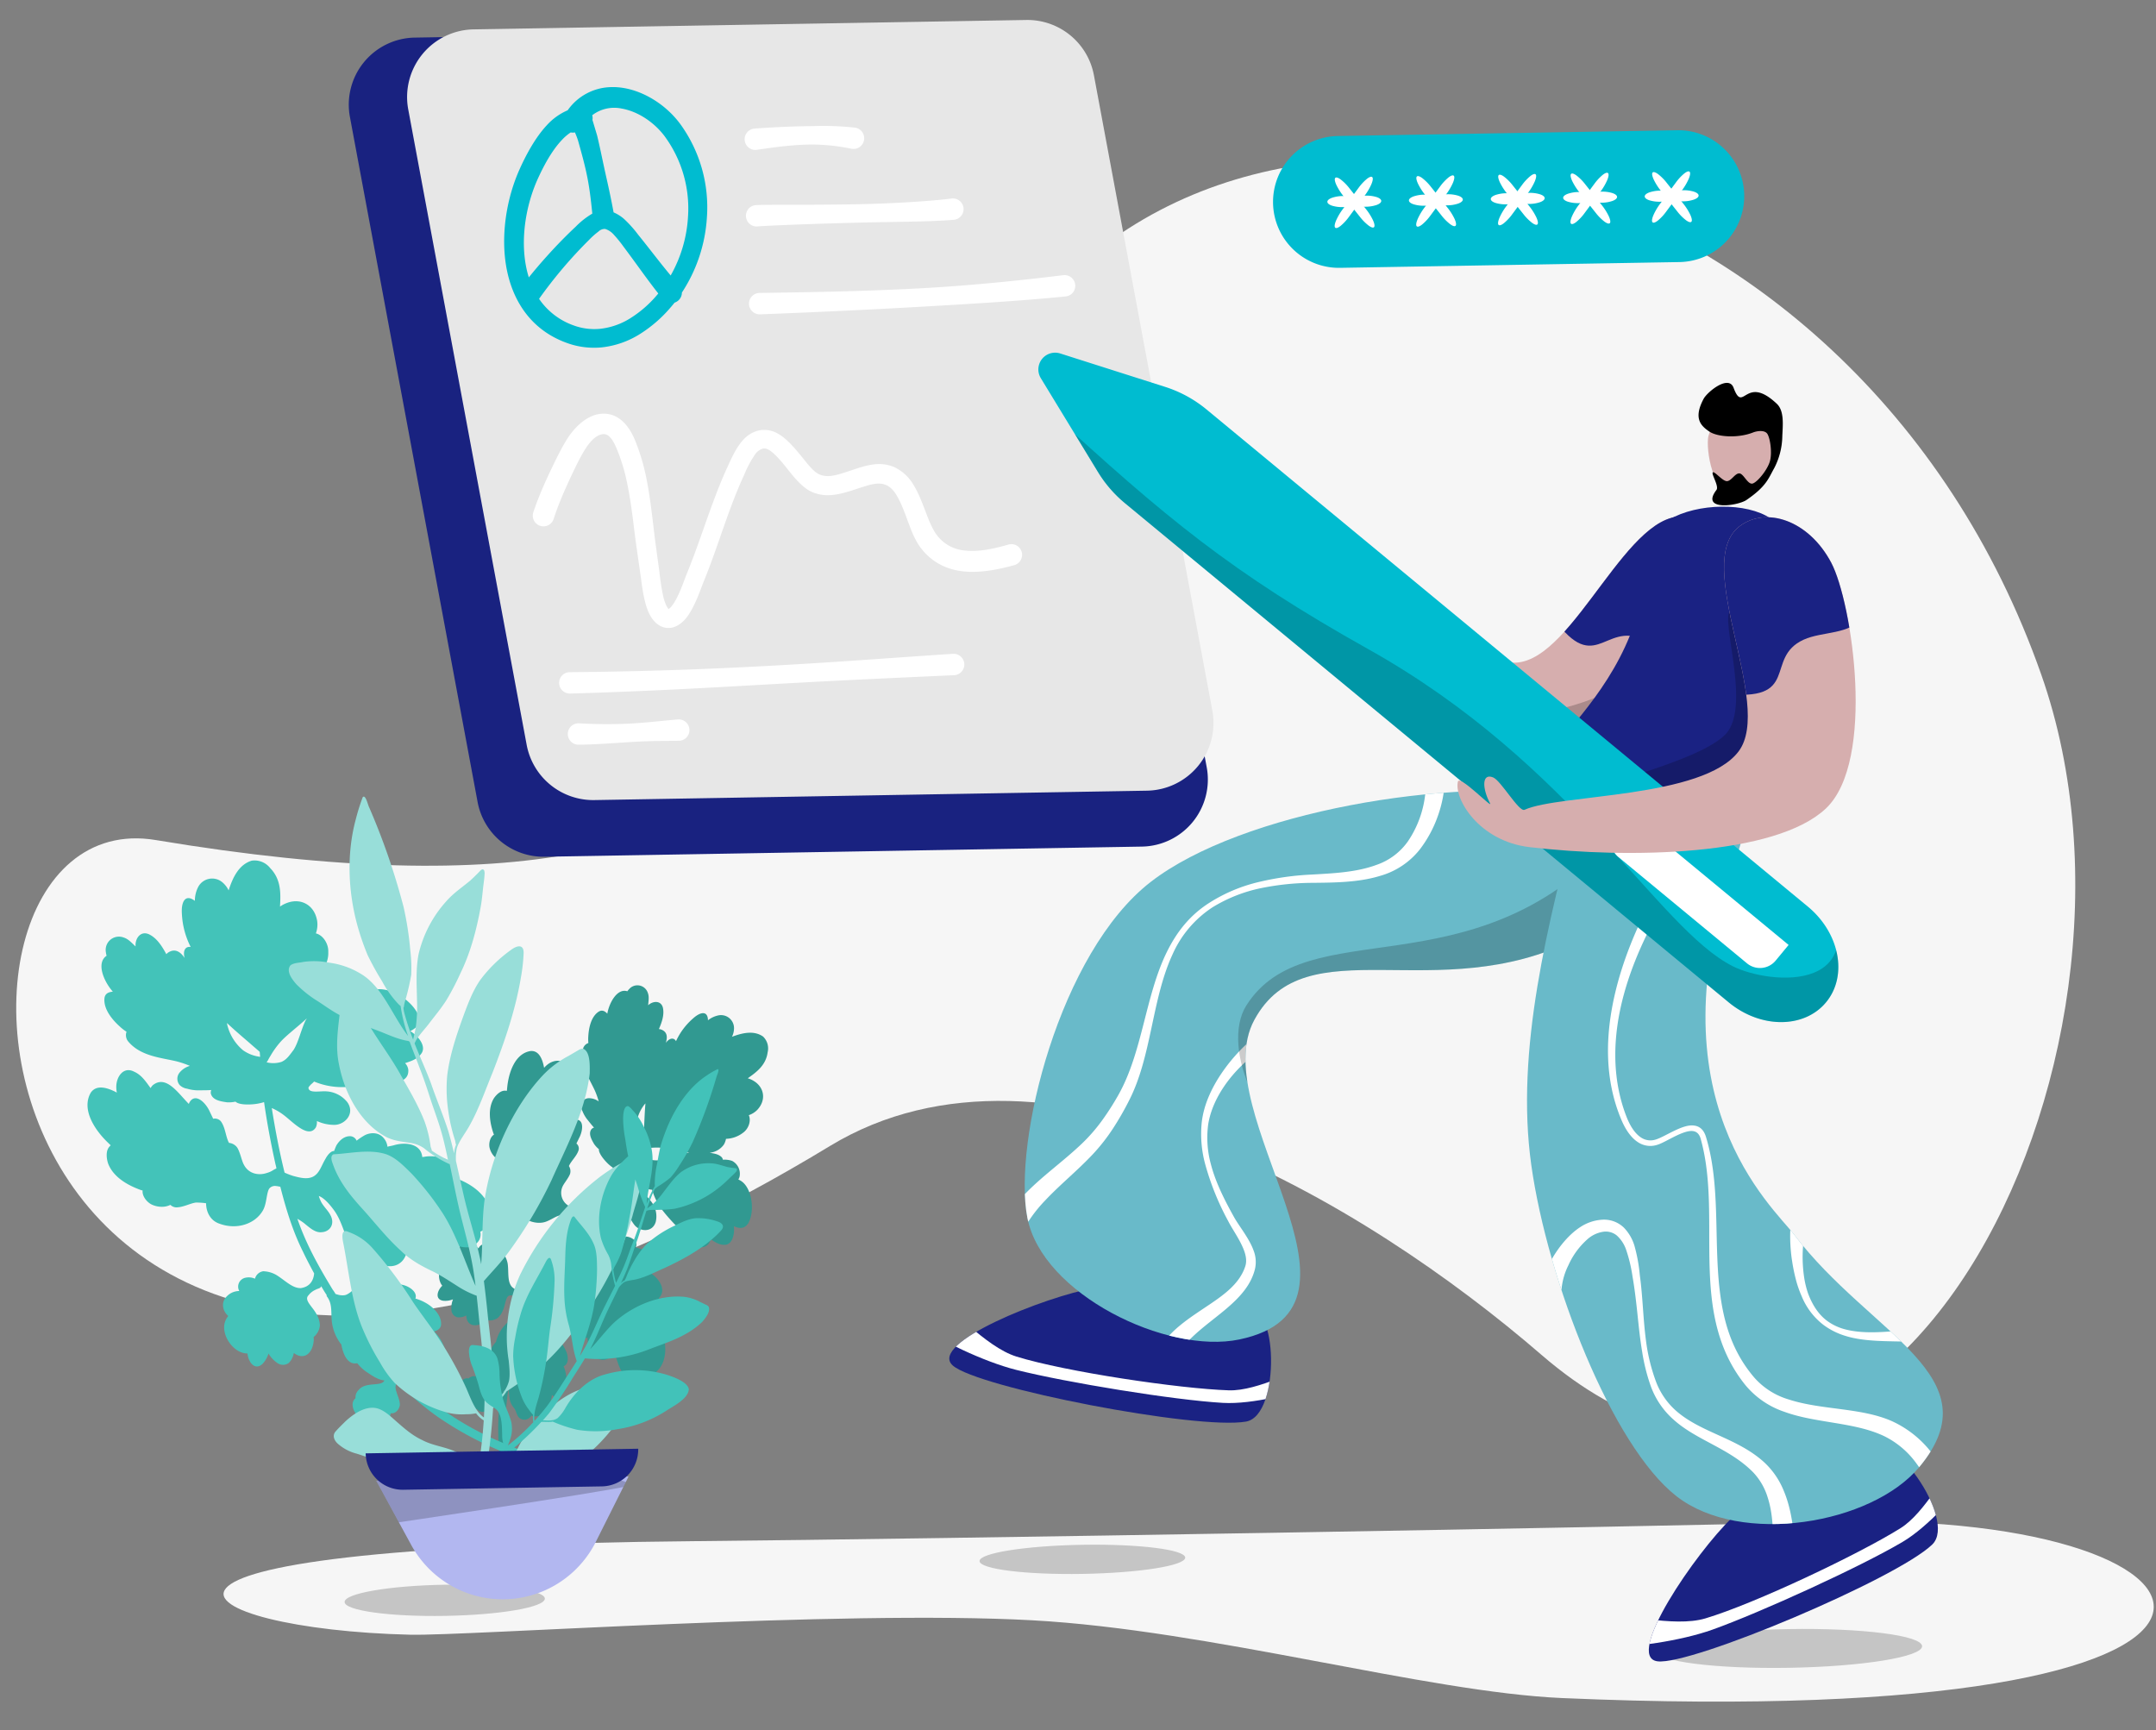 <svg class="svg" id="data-analysis-case-study" xmlns="http://www.w3.org/2000/svg" xmlns:xlink="http://www.w3.org/1999/xlink" width="833.503" height="668.881" viewBox="0 0 833.503 668.881">
  <rect x="0" y="0" width="833.503" height="668.881" fill="#808080" stroke="none"/>
  <defs>
    <clipPath id="clip-path">
      <path id="Path_3902" data-name="Path 3902" d="M436.672,1474.33h97.547s-6.708,12.83-13.087,25.033a40.268,40.268,0,0,1-71.368,0C443.38,1487.158,436.672,1474.33,436.672,1474.33Z" transform="translate(-436.672 -1474.33)" fill="none"/>
    </clipPath>
    <clipPath id="clip-path-2">
      <path id="Path_3922" data-name="Path 3922" d="M1529.371,1471.221c6.1-12.5,32.775,25.633,22.58,35.108-14.061,13.073-94.067,45.238-106.959,43.321s15.555-41.772,29.616-54.844S1512.342,1506.075,1529.371,1471.221Z" transform="translate(-1441.723 -1468.731)" fill="none"/>
    </clipPath>
    <clipPath id="clip-path-3">
      <path id="Path_3925" data-name="Path 3925" d="M1007.011,1342.052c12.03-6.978,12.947,39.543-.8,41.735-18.959,3.027-103.324-14.811-112.964-23.582s36.181-26.033,55.141-29.06S973.457,1361.518,1007.011,1342.052Z" transform="translate(-891.934 -1330.949)" fill="none"/>
    </clipPath>
    <clipPath id="clip-path-4">
      <path id="Path_3929" data-name="Path 3929" d="M1168.4,1000.97c-54,25.853-104.164-7.185-124.625,29.075-20.112,35.642,51.111,112.12-7.881,123.416-28.188,5.4-75.928-18.833-81.137-48.4s14.261-102.409,49.865-129.009S1121.3,937.369,1168.4,945.468C1217.663,953.935,1220.421,976.07,1168.4,1000.97Z" transform="translate(-953.926 -942.982)" fill="none"/>
    </clipPath>
    <clipPath id="clip-path-5">
      <path id="Path_3933" data-name="Path 3933" d="M1434.985,952.87c-35.066,92.24,12.115,134.759,20.133,145.706,28.733,39.214,76.619,55.913,46.736,90.564-18.743,21.732-69.46,29.441-93.98,9.681-24.656-19.868-48.43-84.173-53.958-128.883s8.031-93.322,20.783-139.377C1384.457,895.315,1455.477,898.967,1434.985,952.87Z" transform="translate(-1352.646 -907.571)" fill="none"/>
    </clipPath>
    <clipPath id="clip-path-6">
      <path id="Path_3937" data-name="Path 3937" d="M1305.737,722.68c-22.831-5.363-44.518,54.14-67.426,55.074s-59.779-38.778-70.021-49.477c-4.325-4.525-11.031-8.889-14.169-9.85-8.074-2.477-21.478-3.249-22.406,1.1-.614,2.881,13.311.716,12.56,5.013-1.907,10.916,3.622,13.7,14.1,14.383,10.867,23.076,57.88,75.556,84.389,78.9s68.022-42.923,74.648-58.854C1324.617,741.65,1318.108,725.582,1305.737,722.68Z" transform="translate(-1131.696 -716.415)" fill="none"/>
    </clipPath>
    <clipPath id="clip-path-7">
      <path id="Path_3940" data-name="Path 3940" d="M1445.862,835.583c3.36,19.262-73.763,30.547-87.515,12.268-21.415-28.453,41.662-43.415,45.263-109.93,1.287-23.763,66.065-21.867,50.261,5.085-8.876,15.142-17.662,37.289-8.009,92.577Z" transform="translate(-1353.922 -721.355)" fill="none"/>
    </clipPath>
    <clipPath id="clip-path-8">
      <path id="Path_3943" data-name="Path 3943" d="M1238.36,845.977c12.179,10.423,29.039,10.705,37.659.631l.005-.006c8.619-10.072,5.736-26.687-6.445-37.109L1040.471,613.433a47.956,47.956,0,0,0-15.858-9.006l-40.321-13.6a6.484,6.484,0,0,0-7.666,9.423c6.91,11.789,16.225,27.688,21.493,36.675a47.931,47.931,0,0,0,10.2,12.191Z" transform="translate(-975.736 -590.488)" fill="none"/>
    </clipPath>
    <clipPath id="clip-path-9">
      <path id="Path_3947" data-name="Path 3947" d="M1412.632,733.63c-18.9,13.883,12.275,69.01-1.887,87.039s-69.519,15.2-83.091,21.131c-2.154.94-8.9-11.44-11.925-12.723-4.42-1.883-4.3,4.2-1.386,9.95,1.33,2.628-11.54-11.291-12.25-8.569-1.7,6.525,7.662,23.151,27.217,25.8,38.459,5.2,95.045,5.033,114.8-12.961s11.517-79.6,3.7-94.987c-8.489-16.72-24.935-22.2-35.177-14.677Z" transform="translate(-1301.896 -730.32)" fill="none"/>
    </clipPath>
  </defs>
  <g id="data-analysis-case-study-2" data-name="data-analysis-case-study" transform="matrix(1, -0.017, 0.017, 1, -163.724, -312.263)">
    <path id="Path_3894" data-name="Path 3894" d="M937.17,1526.318c164.433-1.518,195.976,84.694-106.237,66.337-52.441-3.184-135.623-28.594-204.256-33.539-74.128-5.343-218.469,2.383-240.516,1.491-87.005-3.536-139.147-36.288,111.36-34.289C589.5,1527.05,854.6,1527.077,937.17,1526.318Z" transform="translate(-79.976 -611.17)" fill="#f6f6f6" fill-rule="evenodd"/>
    <ellipse id="Ellipse_3" data-name="Ellipse 3" cx="51.52" cy="7.483" rx="51.52" ry="7.483" transform="translate(787.379 956.314)" fill="rgba(0,0,0,0.2)"/>
    <ellipse id="Ellipse_4" data-name="Ellipse 4" cx="39.748" cy="5.624" rx="39.748" ry="5.624" transform="translate(526.701 919.099)" fill="rgba(0,0,0,0.2)"/>
    <path id="Path_3895" data-name="Path 3895" d="M942.881,645.3C993.389,797.344,872.9,1019.1,745.226,904.85c-66.833-59.8-187.746-135.54-273.685-85.359-340,198.545-363.132-142-258.476-122.705C496.314,749,476.53,616.577,543.989,514.612,633.955,378.631,874.278,438.769,942.881,645.3Z" transform="translate(0 -56.144)" fill="#f6f6f6" fill-rule="evenodd"/>
    <ellipse id="Ellipse_5" data-name="Ellipse 5" cx="38.705" cy="6.021" rx="38.705" ry="6.021" transform="translate(281.03 930.342)" fill="rgba(0,0,0,0.2)"/>
      <g id="background">
          <path id="Path_3896" data-name="Path 3896" d="M528.2,1307.019a46.205,46.205,0,0,1-3.9-5.29,58.194,58.194,0,0,1-7.968-19.365,96.99,96.99,0,0,1-1.85-41.562c.192,1.169.239,2.295.382,3.528a6.835,6.835,0,0,0,1.75,3.975c.635.943.825,2.349,1.6,3.455a3.061,3.061,0,0,0,4.939-.475,4.9,4.9,0,0,0,5.381-1.3,13.027,13.027,0,0,0,2.458-5.144c.1-.488.2-.973.248-1.4,1.025.781,2.295,1.239,3.47.16,2.156-1.78,2.556-5.273,2.123-8.022a14.53,14.53,0,0,0-.872-3.237l.1-.01c2.153-.828,1.722-4.291.846-5.981a16.8,16.8,0,0,0-2.532-4.129,1.85,1.85,0,0,0,.15-1.266,6.2,6.2,0,0,0-4.24-5.074c-2.344-.936-5.522-.771-7.083-2.031a5.236,5.236,0,0,1-1.363-2.232c-.1-.108-.1-.227-.146-.4a13.963,13.963,0,0,0,.542-1.546c3.248-8.323,6.494-15.693,11.107-22.616a17.488,17.488,0,0,1,.189,2.478c-.055,2.207-.354,4.736,1.108,6.246,1.706,2.017,4.687,1.873,6.016-1.067.786-1.632.84-3.6,1.724-5.243a9.981,9.981,0,0,1,.883-1.4c.534,1.668-.011,4.285-.553,6.188-1.382,5.147-5.351,8.609-6.929,13.9-.446,2.249.921,3.174,2.29,2.906a18.367,18.367,0,0,0-.306,5.149c.82,4.373,4.09,6.459,7.613,5.245a14.03,14.03,0,0,0,.722,4.384c1.068,2.978,3.9,5.171,6.738,4.031a7.065,7.065,0,0,0,2.744-2.319c1.6,3.575,2.079,9.115,6.184,9.623a3.725,3.725,0,0,0,3.67-1.289,10.1,10.1,0,0,0,2.246.83,5.955,5.955,0,0,0,4.258-1.709c4.263-3.852,3.938-10.658,2.337-15.542,0-.119-.049-.173-.049-.293.146-.075.293-.032.439-.107,5.287-2.594,1.638-9.517-1.192-11.948l-.342-.379c3.136-2.838.654-7.15-2.469-9.43-.586-.413-1.074-.955-1.66-1.367a4.988,4.988,0,0,0,1.474-2.658,4.851,4.851,0,0,0-2.773-5.233,19.272,19.272,0,0,0-3.125-1.09,2.312,2.312,0,0,0-.14-2.543,5.286,5.286,0,0,0-4.931-1.668c-.635.128-1.221.31-1.908.5-.586-.889-2.49-.861-3.518-.69-2.739.3-4.843,1.3-6.992.339-1.9-.925-2.779-2.971-3.7-5.192a22.124,22.124,0,0,1-.824-2.826c4.463-5.539,9.072-10.677,13.876-15.718a18.324,18.324,0,0,1,.525,5c-.058,3.516-1.151,10.3,3.1,9.9a4.069,4.069,0,0,0,1.811-.969,13.063,13.063,0,0,0,2.431,5.21c2,2.58,6.884,3.125,8.216-1.126a9.2,9.2,0,0,0-1.3-7.415c-1.12-1.723-3.8-3.872-2.676-5.126.2-.259.684-.193,1.516-.1a7.716,7.716,0,0,0,1.269.22,23.347,23.347,0,0,0,3.4,7.366c3.02,4.195,6.58,7.677,9.993,11.353,2,2.1,4.826,5.487,7.815,2.844a3.645,3.645,0,0,0,1.032-2.075c1.66,1.129,3.369,2.313,5.371,2.275,2.884.1,3.969-3.7,3.781-6.655a1.549,1.549,0,0,1,0-.476c1.9.925,3.955,1.3,5.576-1.078,2.8-5,1.5-13.845-2.647-16.43-.293-.207-.635-.348-.928-.554a3.1,3.1,0,0,0,.541-1.308,5.621,5.621,0,0,0-2.82-5.882,8.818,8.818,0,0,0-3.568-.507,1.874,1.874,0,0,0-.586-1.127c-1.269-1.172-2.929-1.349-4.492-1.656a7.7,7.7,0,0,0,5.532-3.037,6.864,6.864,0,0,0,.886-2.238,11.39,11.39,0,0,0,6.655-2.266c2.057-1.412,3.287-4.46,2.315-6.734a8.334,8.334,0,0,0,3.28-1.961c3.628-3.723,2.907-8.583-1-11.136a9.2,9.2,0,0,0-2.441-1.164c3.33-2.264,7.1-4.872,7.848-9.89a6.347,6.347,0,0,0-1.646-6.128c-3.467-2.539-7.965-1.578-12.026-.128a7.694,7.694,0,0,0,.839-3.125,5.038,5.038,0,0,0-5.707-5.273,9.638,9.638,0,0,0-4.258,1.828l-.049.065c.01-3.808-2.827-3.383-5.718-.869a25.919,25.919,0,0,0-6.768,8.7c-.828-1.517-2.392-1.229-3.717.283l-.244.324c.739-2.162.7-4.239-1.649-5.175a2.6,2.6,0,0,0-.928-.2c1.18-2.626,2.263-5.48,1.684-8.272-.678-2.783-3.613-2.7-5.473-1.194a.281.281,0,0,1-.2.141c.151-1.623.5-3.266-.037-4.7a4.227,4.227,0,0,0-7.183-1.663,5.879,5.879,0,0,0-.735.853c-3.857-1.308-7.051,4.213-7.893,8.527-.928-1.03-2-1.628-3.323-.83-2.889,1.8-3.926,6.016-4.18,9.553a14.255,14.255,0,0,0-.006,2.5,3.156,3.156,0,0,0-2.108,2.191c-1.482,6.229,2.511,11.983,4.407,16.478a30.2,30.2,0,0,1,1.31,3.964,6.505,6.505,0,0,0-3.857-1.308,3.083,3.083,0,0,0-2.989,2.524,4.331,4.331,0,0,0,.531,2.5,12.774,12.774,0,0,0,1.655,3.033c.879,1.1,1.705,2.255,2.681,3.339a2.2,2.2,0,0,0-.931.517c-1.52,1.771.038,4.339.865,5.855a10.171,10.171,0,0,0,1.806,2.006c-.2,1.925,2.92,5.276,3.846,6.069a14.5,14.5,0,0,0,1.562,1.259c-4.706,4.792-9.216,9.8-13.581,14.972a7.667,7.667,0,0,1-.833.982,8.235,8.235,0,0,0-1.269-.577,7.226,7.226,0,0,1-1.758-1,5.82,5.82,0,0,1-2.328-7.363c.59-1.373,2.306-3.164,3.044-4.969a3.669,3.669,0,0,0-.383-3.052c.935-2.064,3.188-3.855,3.878-6.19a2.487,2.487,0,0,0-.825-2.469c.342-.692.737-1.448,1.081-2.14,1.571-2.787,2.17-7.493-1.5-7.037-.2.021-.342.1-.537.118.648-4.77,3.06-11.4-2.216-12.729a3.86,3.86,0,0,0-1.172.008c.69-2.335,1.577-4.811,1-7.247-.625-3.918-4.733-3.593-7.182-1.782a8.287,8.287,0,0,0-1.47,1.349c-.578-3.507-1.889-6.756-5.067-6.591-5.966.764-8.722,7.962-9.374,14.4-.049.3-.049.541-.1.844a1.156,1.156,0,0,0-.488-.066c-1.709-.232-3.474,1.27-4.6,2.877-2.553,4.083-1.686,9.463-.376,13.545.049.173.146.282.2.455-1.469.872-2.11,3.143-1.822,4.9a7.561,7.561,0,0,0,1.459,3.174,6.006,6.006,0,0,0,2.1,1.737,2.817,2.817,0,0,0,.874,2.4c1.318,1.465,3.466,2.421,4.635,3.6a21.663,21.663,0,0,1,1.8,2.72c-2.155,1.66-3.629,4.438-2.561,7.416,1.7,5.468,6.675,8.975,11.614,8.382,2.445-.265,4.895-2.314,6.753-2.634a2.346,2.346,0,0,1,2.1,1.26c.293.444.439.845.635,1.181a102.953,102.953,0,0,0-12.073,18.319c-1.179,2.269-2.261,4.647-3.343,7.024-2.35,1.444-4.5,1.2-6.256-.513-1.755-2.071-1.11-5.531-1.444-8.768a8.838,8.838,0,0,0-1.6-4.052,3.19,3.19,0,0,0-3.469-.635,4.877,4.877,0,0,0-1.557-2.568,2.9,2.9,0,0,0-4.6.973,5.546,5.546,0,0,0-3.857-2.141c-2.444-.331-4.4,1.547-4.606,4.186a5.631,5.631,0,0,0-3.425.965c-3.183,2.188-4.762,7.832-2.424,11.029l.1.109c-2.009,1.823-3.044,5.207.181,5.81a7.9,7.9,0,0,0,3.863-.477,9.163,9.163,0,0,0-.694,4,3.084,3.084,0,0,0,2.241,2.97,6.089,6.089,0,0,0,2.885-.371,3.862,3.862,0,0,0,.586-.3c-.01,3.808,3.214,5.007,6.933,2.7a6.618,6.618,0,0,0,.931-.755,5.355,5.355,0,0,0,4.206-.693,7.623,7.623,0,0,0,2.11-2.905c1.229-2.571,1.091-6.067,3.29-5.769a5.753,5.753,0,0,1,2.832.765c.635.229,1.221,1,1.9.687-.394.994-.836,2.054-1.181,3.1a.74.74,0,0,0-.293.269c-.84,3.244-3.824,4.339-6.08,6.844a14.532,14.532,0,0,0-3.045,5.207,4.981,4.981,0,0,0-.244.919c-1.667,1.846-3.483,4.481-2.511,6.637a3.784,3.784,0,0,0,.83,1.041,13.532,13.532,0,0,0-.355,4.857c.093,2.013.38,4.123,1.257,5.337-2.2.654-3.9-4.695-7.517-4.661a3.114,3.114,0,0,0-2.593.816c-3.271-.9-5.783,5.5-3.2,8.972a4.122,4.122,0,0,0,2.2,1.25,2.62,2.62,0,0,0,.144,1.352c.928,1.269,2.539.915,3.862.237a2.809,2.809,0,0,0,3.86.713c1.176-.841,1.913-2.408,2.845-3.639a3.31,3.31,0,0,1,1.372-1.221l1.025-.29a99.054,99.054,0,0,0-.939,16.993,108.291,108.291,0,0,0,3.366,22,59.025,59.025,0,0,0,8.747,20.471c1.169,1.66,2.436,3.306,3.7,4.833a.9.9,0,0,0,1.074.36c1.858.158,1.862-.794.984-1.533Zm37.335-166.263a15.123,15.123,0,0,1,3-8.474,5.872,5.872,0,0,1,.785-.918c-.351,3.31-.506,6.6-.709,9.833-.1,1.318-.154,2.694-.255,4.014-.391.4-.833.744-1.176,1.078a.572.572,0,0,1-.2-.336A11.694,11.694,0,0,1,565.534,1140.756Zm4.516,11.945a8.6,8.6,0,0,1-2.438-2.592,9.684,9.684,0,0,1-.586-1.127c.147.044.391-.042.537,0,.83-.149,1.123-.181,2.005-.276a27.419,27.419,0,0,1,5.232-.149c2.737.18,6.938,1.392,11.141,2.128l-.879.095c-3.229.706-6.851,2.406-9.638,2.648-2.15,0-3.715.166-5.375-.726Z" transform="translate(-168.745 -385.71)" fill="#319991"/>
      </g>
    <path id="Path_3897" data-name="Path 3897" d="M403.793,1215.6a56.039,56.039,0,0,1-7.966-.271c-8.443-.727-15.957-3.064-24.422-6.99a117.654,117.654,0,0,1-40.939-29.514c1.257.7,2.363,1.5,3.645,2.291,1.67,1.252,3.372,1.242,5.1,1.326,1.373.107,2.857.983,4.5,1.074,2.5-.061,4.021-2.486,3.265-5.056a5.952,5.952,0,0,0,2.816-6.1,15.785,15.785,0,0,0-3.045-6.209c-.391-.46-.777-.921-1.141-1.286,1.514-.387,2.905-1.251,2.764-3.182-.071-3.39-3.095-6.4-6.036-8.056a17.621,17.621,0,0,0-3.737-1.606l.063-.1c.833-2.672-2.787-4.867-5.054-5.306a20.386,20.386,0,0,0-5.833-.7,2.246,2.246,0,0,0-1.092-1.1,7.526,7.526,0,0,0-8.019.217c-2.655,1.526-4.889,4.674-7.262,5.213a6.355,6.355,0,0,1-3.15-.383,1.085,1.085,0,0,1-.491-.163,16.976,16.976,0,0,0-1.063-1.679c-5.476-9.353-10.047-17.987-13.164-27.586a21.185,21.185,0,0,1,2.5,1.684c2.059,1.713,4.241,3.9,6.777,3.645,3.2-.105,5.31-3.052,3.512-6.527-.961-1.976-2.794-3.509-3.691-5.586a12.056,12.056,0,0,1-.671-1.9c1.988.747,4.069,3.234,5.468,5.182,3.857,5.188,4.166,11.571,8.007,17.05,1.807,2.116,3.711,1.511,4.488.007a22.291,22.291,0,0,0,4.669,4.166c4.778,2.51,9.223.968,10.719-3.3a17.028,17.028,0,0,0,4.715,2.611c3.637,1.225,7.853.182,8.9-3.376a8.569,8.569,0,0,0-.143-4.356c4.609,1.164,10.238,4.883,13.81,1.357a4.516,4.516,0,0,0,1.535-4.462,12.288,12.288,0,0,0,2.478-1.514,7.209,7.209,0,0,0,1.577-5.338c-.457-6.954-7.177-11.767-13.029-13.919-.113-.09-.2-.084-.314-.174.039-.2.19-.3.229-.5,1.51-6.982-7.824-8.72-12.265-7.856l-.618.039c-.342-5.119-6.312-6-10.831-4.746-.833.244-1.716.3-2.55.549a6.044,6.044,0,0,0-1.42-3.4c-1.967-2.4-5.057-2.2-7.066-1.3a23.383,23.383,0,0,0-3.389,2.154,2.806,2.806,0,0,0-2.525-1.78c-2.344-.045-4.155,1.621-5.3,3.439-.356.7-.624,1.4-.956,2.195-1.285-.113-2.694,1.723-3.3,2.828-1.779,2.828-2.41,5.584-4.939,6.908-2.313,1.117-4.919.409-7.726-.384a26.832,26.832,0,0,1-3.309-1.343c-1.912-8.414-3.334-16.666-4.515-25.03a22.214,22.214,0,0,1,5.152,3.262c3.3,2.7,8.935,8.844,11.752,4.492a4.928,4.928,0,0,0,.439-2.453,15.82,15.82,0,0,0,6.787,1.607c3.959.041,8.154-4.2,5.111-8.665a11.16,11.16,0,0,0-8.034-4.341c-2.482-.231-6.546.705-6.889-1.31-.1-.382.331-.8,1.041-1.521a9.294,9.294,0,0,0,1.165-1.043,28.338,28.338,0,0,0,9.57,2.3c6.264.282,12.255-.485,18.322-.966,3.507-.319,8.852-.463,8.586-5.3a4.414,4.414,0,0,0-1.2-2.543c2.324-.729,4.736-1.465,6.207-3.4,2.27-2.666-.535-6.562-3.487-8.606a1.868,1.868,0,0,1-.452-.359c2.313-1.117,4.212-2.788,3.17-6.118-2.654-6.428-12.044-11.847-17.626-9.844-.416.123-.809.342-1.225.465a3.766,3.766,0,0,0-.837-1.5,6.817,6.817,0,0,0-7.719-1.742,10.7,10.7,0,0,0-3.167,3.013,2.27,2.27,0,0,0-1.514-.293c-2.069.325-3.488,1.772-4.957,3.027a9.339,9.339,0,0,0,1.273-7.549,8.349,8.349,0,0,0-1.465-2.527c1.55-2.329,2.936-4.939,2.851-8.037.2-3.02-1.77-6.483-4.666-7.27a10.1,10.1,0,0,0,.6-4.6c-.813-6.253-5.98-9.224-11.347-7.429a11.157,11.157,0,0,0-2.945,1.447c.352-4.872.707-10.423-3.506-14.909a7.7,7.7,0,0,0-7.07-3.044c-5.025,1.385-7.5,6.391-9.171,11.347a9.339,9.339,0,0,0-2.344-3.15,6.11,6.11,0,0,0-9.311,1.465,11.7,11.7,0,0,0-1.465,5.428l.025.1c-3.616-2.875-5.346.146-5.13,4.785a31.454,31.454,0,0,0,3.188,12.99c-2.066-.354-2.969,1.352-2.527,3.749l.124.477c-1.5-2.33-3.511-3.851-6.166-2.326a3.15,3.15,0,0,0-.886.735c-1.611-3.1-3.511-6.276-6.6-7.826-3.157-1.449-5.289,1.4-5.254,4.309a.338.338,0,0,1-.014.293c-1.43-1.364-2.734-2.93-4.5-3.5a5.127,5.127,0,0,0-6.987,5.583,7.138,7.138,0,0,0,.258,1.342c-4.15,2.685-1.3,9.879,2.175,13.927-1.677.107-3.054.678-3.29,2.536-.461,4.1,2.77,8.264,5.945,11.167a17.25,17.25,0,0,0,2.373,1.886,3.829,3.829,0,0,0,.5,3.654c4.811,6.1,13.292,6.627,19,8.206a36.688,36.688,0,0,1,4.757,1.736,7.894,7.894,0,0,0-4.15,2.685,3.739,3.739,0,0,0,.153,4.743,5.25,5.25,0,0,0,2.779,1.376,15.466,15.466,0,0,0,4.132.708c1.7-.011,3.428.074,5.194-.038a2.662,2.662,0,0,0-.208,1.274c.541,2.779,4.157,3.229,6.223,3.583a12.351,12.351,0,0,0,3.266-.207c1.681,1.64,7.218,1.192,8.669.906a17.59,17.59,0,0,0,2.373-.537c1.019,8.083,2.392,16.144,4.028,24.188a9.338,9.338,0,0,1,.308,1.533,9.974,9.974,0,0,0-1.5.774,8.76,8.76,0,0,1-2.274.92c-2.978.964-6.91.342-8.758-3.326-.862-1.594-1.276-4.575-2.438-6.635a4.454,4.454,0,0,0-3.192-1.932c-1.261-2.441-1.269-5.933-2.972-8.349a3.016,3.016,0,0,0-2.97-1.074c-.4-.848-.823-1.791-1.221-2.636-1.47-3.593-5.5-7.7-7.822-3.87-.127.2-.166.4-.293.6-4.052-4.205-8.541-11.487-13.78-7.47a4.719,4.719,0,0,0-.875,1.123c-1.7-2.414-3.391-5.12-6.146-6.4-4.2-2.353-6.982,1.8-7.1,5.493a10.046,10.046,0,0,0,.177,2.414c-3.772-2.089-7.85-3.286-10.085-.138-3.762,6.249,1.014,14.291,6.646,19.754.251.275.477.455.728.73a1.394,1.394,0,0,0-.431.415c-1.508,1.453-1.408,4.26-.726,6.545,1.964,5.5,7.735,8.725,12.6,10.55.2.084.378.073.58.157-.275,2.054,1.4,4.373,3.288,5.42a9.176,9.176,0,0,0,4.117,1,7.289,7.289,0,0,0,3.231-.689,3.41,3.41,0,0,0,2.945.977c2.383-.151,4.911-1.475,6.917-1.7a26.3,26.3,0,0,1,3.944.333c-.042,3.3,1.492,6.792,5.127,8.017,6.48,2.5,13.563.4,16.715-4.744,1.588-2.526,1.482-6.4,2.576-8.408a2.841,2.841,0,0,1,2.779-1.049c.643.056,1.134.219,1.6.286,2.025,8.5,4.428,17.082,8.346,25.272,1.272,2.832,2.72,5.647,4.169,8.466-.395,3.323-2.246,5.186-5.2,5.566-3.291.111-6.1-3.106-9.429-5.224a10.723,10.723,0,0,0-5.06-1.523,3.874,3.874,0,0,0-3.217,2.823,5.92,5.92,0,0,0-3.616-.45,3.511,3.511,0,0,0-2.534,5.107,6.717,6.717,0,0,0-4.94,2.059c-2.154,2.076-1.842,5.354.518,7.533a6.836,6.836,0,0,0-1.66,3.985c-.313,4.675,3.869,10.424,8.671,10.606l.177-.011c.223,3.284,2.664,6.815,5.664,4.2a9.587,9.587,0,0,0,2.453-4.035,11.124,11.124,0,0,0,3.284,3.672,3.742,3.742,0,0,0,4.513.1,7.34,7.34,0,0,0,1.818-3.025,4.606,4.606,0,0,0,.155-.786c3.616,2.875,7.183.709,7.788-4.567a7.987,7.987,0,0,0-.018-1.454,6.5,6.5,0,0,0,2.506-4.523,9.257,9.257,0,0,0-1.177-4.194c-1.523-3.1-4.952-5.6-3.014-7.47a6.983,6.983,0,0,1,2.86-2.121c.7-.432,1.868-.409,2.087-1.3.65,1.123,1.325,2.341,2.063,3.458a.9.9,0,0,0,.036.483c2.455,3.239,1.251,6.9,1.937,10.937a17.641,17.641,0,0,0,2.664,6.815,6.057,6.057,0,0,0,.689.928c.5,2.975,1.643,6.686,4.426,7.382a4.576,4.576,0,0,0,1.614,0,16.4,16.4,0,0,0,4.355,3.992c1.985,1.427,4.21,2.741,6.024,2.82-1.034,2.588-7.4.178-10.091,3.646a3.777,3.777,0,0,0-1.175,3.081c-3.315,2.441.885,9.643,6.128,9.8a5,5,0,0,0,2.842-1.15,3.172,3.172,0,0,0,1.395.879c1.9.074,2.783-1.728,3.132-3.5,1.865.27,3.322-1.374,3.583-3.136.084-1.751-.852-3.632-1.322-5.445a4,4,0,0,1-.128-2.222l.5-1.2a120.162,120.162,0,0,0,15.477,13.667,131.349,131.349,0,0,0,23.471,13.354,71.581,71.581,0,0,0,26.061,7.08c2.458.135,4.98.17,7.387.114a1.094,1.094,0,0,0,1.151-.752c1.561-1.649.657-2.368-.706-2.088ZM273.682,1054.97a18.342,18.342,0,0,1-5.8-9.235,7.138,7.138,0,0,1-.283-1.437c2.885,2.824,5.9,5.446,8.822,8.074,1.18,1.089,2.448,2.173,3.628,3.262.084.673.081,1.353.142,1.931a.694.694,0,0,1-.466-.067,14.181,14.181,0,0,1-6.039-2.529Zm14.764,4.692a10.43,10.43,0,0,1-4.3.369,11.755,11.755,0,0,1-1.511-.293c.152-.106.254-.4.406-.511.483-.9.674-1.207,1.246-2.116a33.239,33.239,0,0,1,3.795-5.09c2.231-2.469,6.545-5.555,10.408-9l-.572.909c-1.758,3.6-2.865,8.329-4.733,11.163-1.624,2.042-2.64,3.658-4.737,4.567Z" transform="translate(-28.225 -332.474)" fill="#43c3b9"/>
    <path id="Path_3898" data-name="Path 3898" d="M450.362,1169.9c1.66-2.157,3.428-3.769,5.133-6.182.049-.069.1-.2.15-.27,4.621-3,10.107-6.422,14.66-10.406,7.184-6.335,13.366-14.28,18.926-22.638a122.986,122.986,0,0,0,16.326-34.124c1.452-5.37,6.238-17.112,2.832-21.323-3.32-2.165-11.844,3.792-15.141,6.109a107.942,107.942,0,0,0-31.565,37.381,57.808,57.808,0,0,0-4.952,33.014c.2,2.466.5,5.54-.024,7.917a13.706,13.706,0,0,1-1.685,3.656,1.343,1.343,0,0,0-.253.221.6.6,0,0,0-.1.325,37.034,37.034,0,0,1-3.222,3.741c-.3.353-.6.768-.905,1.12.119-2.135.238-4.27.305-6.46,0-9.16-.963-18.127-1.828-27.107-.385-4.746-.823-9.547-1.362-14.272,3.377-3.76,6.913-7.233,9.976-11.327a170.628,170.628,0,0,0,16.8-27.146c6.1-13.1,13.529-26.268,15.494-41.053.1-3.13.377-8.339-2.312-9.594a2.733,2.733,0,0,0-1.891.506l-3.967,2.222a38.214,38.214,0,0,0-9.889,7.2c-11.76,12.068-20.644,30.537-23.484,48.371-1.151,8.07-.865,16.195-1.657,24.278v.062c-.17-1.036-.342-2.073-.562-3.039-1.674-8.247-4.216-16.189-5.89-24.436-.889-4.179-1.728-8.426-2.617-12.605v-.062a18.459,18.459,0,0,1,.433-4.92c.83-2.605,3.095-5.343,4.793-8.191,3.846-6.445,6.447-13.714,9.464-20.667,4.785-11.742,9.208-23.747,11.567-36.406a70.466,70.466,0,0,0,1.235-9.2c.393-4.228-2.571-3.451-4.853-1.77a53.805,53.805,0,0,0-12.028,11.356c-3.012,4.15-4.98,9.215-6.9,14.149-2.8,7.36-5.5,14.956-6.556,22.825a57.587,57.587,0,0,0,.223,13.617,64.791,64.791,0,0,0,2.335,11.023c.214.532.177,1.409.439,1.934a9.465,9.465,0,0,0-.684,2.148l-.135,1.14c-.664-2.9-1.326-5.739-2.09-8.564-1.953-6.464-4.358-12.307-6.357-18.515-1.883-5.29-4.122-10.407-6.105-15.62a1.685,1.685,0,0,1,.146-.332,14.014,14.014,0,0,1,.7-1.279c1.554-2.268,3.473-4.15,5.131-6.306,2.212-2.793,4.529-5.476,6.533-8.49a98.957,98.957,0,0,0,5.68-10.431c4.028-7.9,6.5-16.649,8.257-25.486.616-3.137.873-6.226,1.289-9.024.185-1.269.368-2.605.45-3.863-.009-.56-.021-1.305-.488-1.554-.621-.289-1.172.471-1.627.907q-1.742,1.733-3.488,3.279c-3.14,2.546-6.543,4.69-9.366,7.816a46.179,46.179,0,0,0-11.063,20.2c-1.287,6.032-.931,12.153-.935,18.136a58.7,58.7,0,0,1-.655,10.184c-.282,1.6-.718,3.151-1.1,4.761a101.029,101.029,0,0,1-3.195-10.221,15.009,15.009,0,0,1-.342-2.135,2,2,0,0,0,.244-.781,10.27,10.27,0,0,1,.433-1.8,87.571,87.571,0,0,0,2.554-10.131,57.034,57.034,0,0,0-.2-9.382,123.651,123.651,0,0,0-2.329-16.945,265.266,265.266,0,0,0-12.579-38.541c-.528-.928-1.318-5.3-2.478-4.088a79.545,79.545,0,0,0-2.837,8.549c-3.934,13.683-3.336,28.307.006,41.251a100.494,100.494,0,0,0,3.673,11.215,111.957,111.957,0,0,0,5.454,10.288,40.215,40.215,0,0,0,6.044,8.774,6.485,6.485,0,0,0,.938.87,59.031,59.031,0,0,0,2.7,11.659c-5.875-7.8-9.5-19.147-17.794-24.315a31.186,31.186,0,0,0-12.288-4.561,29.172,29.172,0,0,0-9.963-.453c-1.637.348-3.384.211-4.907,1.166-2.066,2.337.762,5.816,2.071,7.383a44.455,44.455,0,0,0,8.529,6.941c2.647,1.821,5.192,3.719,7.989,5.27-.823,6.156-1.747,12.45-.619,18.654,2.1,12.426,8.5,23.708,17.97,28.838,2.9,1.537,6.137,1.845,9.277,2.415a12,12,0,0,1,5.115,2.109,44.554,44.554,0,0,0,9.078,5.994,4.178,4.178,0,0,0,.775.331c1.123,5.768,2.14,11.611,3.363,17.365,1.775,8.108,4.008,16.031,5.171,24.409.235,1.837.471,3.675.654,5.457-4-9.426-6.941-19.682-12.161-28.195a110.8,110.8,0,0,0-11.8-15.594c-2.974-3.023-6.058-6.4-9.928-7.748-6.5-2.107-13.607-.456-20.121-.255-1.784.741-.3,3.717.081,4.974,2.629,7,7.18,12.3,11.677,17.418,4.446,5.191,8.642,10.665,13.539,15.233,3.654,3.741,8.056,6.2,12.5,8.4,3.209,1.682,6.219,3.765,9.28,5.779a37.017,37.017,0,0,0,7.3,3.806c.373,4,.694,7.944,1.016,11.951.69,7.7,1.318,14.714,1.445,22.486.018,4.234-.17,8.435-.46,12.65-3.271-2.359-4.837-7.069-6.654-11.5a139.694,139.694,0,0,0-9.269-17.683c-3.428-5.641-7.254-10.542-10.675-15.809a161.9,161.9,0,0,0-15.278-21.1,22.636,22.636,0,0,0-9.189-6.477c-2.432-1.227-2.654.921-2.305,3.366,2.193,11.729,2.91,24.217,7.394,34.887a92.113,92.113,0,0,0,6.207,12.429,40.191,40.191,0,0,0,5.517,7.974,48.345,48.345,0,0,0,19.536,11.613,22.478,22.478,0,0,0,7.714.945,18.927,18.927,0,0,0,3.742-.259l.256-.035a11.045,11.045,0,0,0,1.776,1.94,7.906,7.906,0,0,0,1.143.842,172.8,172.8,0,0,1-3.518,23.409,27.944,27.944,0,0,0-2.258-6.3,13.759,13.759,0,0,0-4.7-4.907c-4.5-2.316-9.126-2.622-13.476-5.022-3.776-1.855-6.64-4.456-9.923-7.437-2.084-1.9-4.171-3.981-6.752-4.939-4.336-1.529-9.163,1.37-12.856,4.676-1.364,1.307-2.78,2.621-4.039,4.039-1.154,1.59-.254,3.275.738,4.324a17.528,17.528,0,0,0,7.406,4.165,98.211,98.211,0,0,1,9.3,3.6c3.622,1.813,7.348,3.736,11.584,2.288,2.451-.707,4.638-2.063,6.835-2.487,4.661-.509,8.531,3.887,12.183,7.568a10.264,10.264,0,0,0,3.991,2.448,3.137,3.137,0,0,0,1.542.164c-1.339,5.977-2.575,12-4.327,17.849-.2.649-.2.525-.439,1.243v.125c0,.062,0,.062-.049.131v.063c-.049.255.059.488.265.524a3.592,3.592,0,0,0,1.739-.361c.724.338,1.54-3.138,1.738-3.6,1.12-3.7,2.084-7.512,3.049-11.257a8.64,8.64,0,0,0,3.222-.75,11.138,11.138,0,0,0,2.534-1.9c.106.235.465.186.771.082a38.786,38.786,0,0,1,5.179-.268,55.554,55.554,0,0,0,6.347-.928,50.347,50.347,0,0,0,14.877-6.572,65.517,65.517,0,0,0,20.885-18.917c1.953-2.945,4.059-5.973,4.924-9.58.142-.767.434-1.741-.038-2.3s-1.286-.2-1.9-.3a20.2,20.2,0,0,1-3.442-.217c-4.169-.742-8.388-1.416-12.731-.263-8.894,2.145-20.678,12.72-25.55,22.355-2.295,4.176-3.753,8.984-6.313,12.511a28.18,28.18,0,0,1-4.8,4.827,6.762,6.762,0,0,1-3.522,1.164l-.1.014c.385-1.548.769-3.158,1.155-4.706a218.164,218.164,0,0,0,4.144-29.1Zm-21.8-99.916a.619.619,0,0,0-.208-.159c.042-.567-.431-1.25-.439-1.872a44.789,44.789,0,0,0-2.157-9.49c-2.362-6.347-5.584-11.953-8.7-17.7-2.966-5.641-6.539-10.763-9.859-16.107l-1.582-2.588c1.188.462,2.325.928,3.512,1.392,3.515,1.454,6.982,3.163,10.736,3.836.1.049.206.034.309.083s.157.166.26.214l.1-.014c1.132,3.335,2.417,6.588,3.548,9.862,1.717,4.565,2.964,8.633,4.374,13.3,1.514,4.779,3.018,8.874,4.228,13.817.715,2.956,1.329,5.988,1.891,8.966A38.19,38.19,0,0,1,428.564,1069.983Z" transform="translate(-110.694 -307.373)" fill="#98ded9"/>
    <path id="Path_3899" data-name="Path 3899" d="M539.268,1288.245c1.429-.077,2.7.159,4.24-.01.044,0,.112-.038.157-.042a57.492,57.492,0,0,0,9.418,3.32,44.429,44.429,0,0,0,15.575.033,48.089,48.089,0,0,0,18.857-6.713c2.544-1.676,8.718-4.447,8.991-8.278-.453-2.84-5.894-4.813-8-5.57a42.248,42.248,0,0,0-25.839-.228c-5.649,1.934-10.688,6.613-14.136,12.5a15.875,15.875,0,0,1-2.95,3.643,5.382,5.382,0,0,1-2,.755.565.565,0,0,0-.178-.038.252.252,0,0,0-.158.1,14.355,14.355,0,0,1-2.61-.059c-.244,0-.514.02-.759.016.838-.92,1.676-1.84,2.514-2.815a163.547,163.547,0,0,0,9.374-13.534c1.616-2.406,3.234-4.865,4.785-7.347a53.725,53.725,0,0,0,24.431-2.931c7.177-2.673,14.88-4.634,21.115-10.374,1.2-1.389,3.24-3.643,2.685-5.712a1.724,1.724,0,0,0-.9-.814l-2.327-1.172a17.1,17.1,0,0,0-6.421-2.154c-8.935-.944-19.161,2.663-26.859,9.325-3.433,3.09-6.342,7-9.644,10.3l-.023.029c.32-.573.64-1.147.915-1.716,2.428-4.736,4.415-9.814,6.844-14.55,1.215-2.423,2.475-4.85,3.69-7.275l.023-.029a9.256,9.256,0,0,1,1.991-2.032c1.282-.744,3.157-.753,4.858-1.127,3.849-.844,7.535-2.761,11.26-4.3,6.174-2.771,12.307-5.865,17.9-10.4a33.979,33.979,0,0,0,3.886-3.567c1.719-1.735.308-3.019-1.181-3.507a22.024,22.024,0,0,0-8.774-1.421c-2.681.247-5.309,1.5-7.869,2.71a44.123,44.123,0,0,0-10.96,6.91,31.989,31.989,0,0,0-4.973,6.412,43.662,43.662,0,0,0-3.209,6.386c-.116.364-.456.749-.551,1.138a3.978,3.978,0,0,0-1.057.614l-.475.452c.826-1.709,1.63-3.386,2.389-5.114,1.66-4.068,2.92-8.1,4.467-12.075,1.251-3.487,2.3-7.091,3.489-10.6a.649.649,0,0,1,.18-.071,5.3,5.3,0,0,1,.739-.2c1.431-.186,2.857.009,4.286-.069a48.674,48.674,0,0,0,5.628-.3,37.963,37.963,0,0,0,6.025-1.67,40.95,40.95,0,0,0,12.593-7.2c1.4-1.108,2.643-2.392,3.84-3.453.542-.485,1.106-1,1.6-1.535a1.28,1.28,0,0,0,.391-.988c-.128-.477-.619-.432-.954-.483q-1.3-.166-2.539-.419c-2.135-.564-4.221-1.46-6.451-1.58a17.925,17.925,0,0,0-11.691,3.2c-2.728,2.073-4.866,5.1-7.09,7.861a30.138,30.138,0,0,1-4.03,4.341c-.7.581-1.442,1.057-2.186,1.588.741-2.026,1.576-4.386,2.588-6.494a9.613,9.613,0,0,1,.663-1.176.836.836,0,0,0,.382-.226,4.562,4.562,0,0,1,.833-.593,38.268,38.268,0,0,0,4.73-3.264,32,32,0,0,0,3.406-4.447,77.27,77.27,0,0,0,5.41-9.117,195.652,195.652,0,0,0,9.546-24.778c.143-.72,1.471-3.18.579-3.261a32.991,32.991,0,0,0-4.248,2.376c-6.571,4.14-11.776,11.227-15.317,19.057a74.315,74.315,0,0,0-2.774,7.215c-.77,2.545-1.207,5.2-1.755,7.775a36.331,36.331,0,0,0-.969,7.4,6.3,6.3,0,0,0,.033.921,40.253,40.253,0,0,0-3.305,6.884c.671-6.859,3.513-14.108,2.289-21.092a30.006,30.006,0,0,0-2.961-8.917,23.923,23.923,0,0,0-3.606-5.73c-.749-.747-1.36-1.778-2.292-2.182-1.651-.065-1.871,3.109-1.958,4.558a44.237,44.237,0,0,0,.653,7.933c.327,2.308.586,4.595,1.069,6.861-2.6,2.387-5.285,4.785-7.162,8.273-3.819,6.9-5.586,15.659-3.9,23.28a28.661,28.661,0,0,0,2.617,6.257,11.671,11.671,0,0,1,1.155,3.808,44.621,44.621,0,0,0,1.213,7.8,4.056,4.056,0,0,0,.171.582c-1.718,3.285-3.5,6.549-5.175,9.884-2.339,4.729-4.435,9.626-7.106,14.141-.593.979-1.186,1.958-1.779,2.881,1.984-6.572,4.68-12.938,5.864-19.762a102.311,102.311,0,0,0,1.321-13.743c0-3.045.084-6.316-.884-9.082-1.68-4.576-4.985-7.751-7.527-11.269-.951-.646-1.494,1.552-1.817,2.344-1.6,4.687-1.847,9.659-2.045,14.516-.244,4.862-.687,9.716-.528,14.54a44.2,44.2,0,0,0,1.619,10.808c.591,2.556.958,5.187,1.367,7.812a36.88,36.88,0,0,0,1.351,5.8c-1.344,2.054-2.685,4.052-4.052,6.083-2.6,3.937-4.965,7.526-7.8,11.187-1.566,1.966-3.2,3.8-4.872,5.587-.363-2.9.793-5.946,1.748-9a117.127,117.127,0,0,0,3.056-13.3c.8-4.505,1.167-8.889,1.827-13.219a147.835,147.835,0,0,0,2.051-18.215,22.544,22.544,0,0,0-1.074-8.085c-.465-1.914-1.348-1.045-2.124.277-3.525,6.633-7.891,12.8-10.156,20.213a76.2,76.2,0,0,0-2.264,9.179,36.294,36.294,0,0,0-.871,6.741,48.114,48.114,0,0,0,3.088,16.192,19.4,19.4,0,0,0,2.571,4.712A14.209,14.209,0,0,0,536,1285.28l.11.126a10.587,10.587,0,0,0-.049,1.88,7.83,7.83,0,0,0,.121,1.022,81.972,81.972,0,0,1-10.027,8.863,21.1,21.1,0,0,0,1.484-4.16,13.243,13.243,0,0,0,.042-4.871c-.845-3.564-2.483-6.27-3.24-9.788a42.947,42.947,0,0,1-1-8.935,22.308,22.308,0,0,0-.723-6.024c-1.074-3.109-3.98-4.445-6.606-4.965a28.692,28.692,0,0,0-3.03-.373c-1.028.095-1.313,1.372-1.327,2.406a17.39,17.39,0,0,0,1.259,6.028c.8,2.238,1.547,4.48,2.186,6.813.7,2.844,1.4,5.8,3.538,7.477,1.191,1.032,2.522,1.616,3.513,2.639,1.953,2.349,1.788,6.524,1.807,10.247a10.234,10.234,0,0,0,.6,3.343,2.67,2.67,0,0,0,.523.931c-2.727,2.019-5.433,4.117-8.268,5.846-.315.193-.269.134-.629.33l-.045.059c-.022.029-.022.029-.067.033l-.022.029a.328.328,0,0,0-.095.391,2.407,2.407,0,0,0,.793.8c.149.557,1.749-.6,2-.7,1.8-1.09,3.579-2.315,5.336-3.509a5.637,5.637,0,0,0,1.5,1.439,4.912,4.912,0,0,0,1.667.526c-.049.167.107.342.262.465a29.628,29.628,0,0,1,2.061,2.746,39.164,39.164,0,0,0,2.749,3.091,32.441,32.441,0,0,0,23.012,8.048,11.9,11.9,0,0,0,5.423-1.7c.338-.276.811-.564.84-1.083s-.413-.8-.609-1.194a16.892,16.892,0,0,1-1.221-2.008c-1.3-2.653-2.652-5.3-4.725-7.177-4.166-3.939-12.557-5.585-17.981-3.835-2.419.658-4.759,2.07-7.038,2.28a11.287,11.287,0,0,1-3.61-.429,4.005,4.005,0,0,1-1.766-1.416l-.044-.049c.721-.5,1.465-1.032,2.185-1.534a104.28,104.28,0,0,0,12.378-11.144Zm28.845-58.23a.619.619,0,0,0-.02-.189c.226-.238.3-.816.528-1.109a30.378,30.378,0,0,0,2.708-5.578,112.945,112.945,0,0,0,3.275-13c.971-4.248,1.52-8.6,2.246-12.9l.362-2.073c.278.872.537,1.718.813,2.588a51.154,51.154,0,0,0,2.642,7.723c.021.08.065.13.086.209s0,.163.019.244l.044.049c-.809,2.168-1.531,4.382-2.318,6.521-1.045,3.06-2.083,5.63-3.283,8.568-1.2,3.047-2.152,5.772-3.53,8.727-.827,1.762-1.72,3.5-2.613,5.189A38.119,38.119,0,0,1,568.113,1230.016Z" transform="translate(-181.039 -420.189)" fill="#42c2b9"/>
    <path id="Path_3900" data-name="Path 3900" d="M436.672,1474.33h97.547s-6.708,12.83-13.087,25.033a40.268,40.268,0,0,1-71.368,0C443.38,1487.158,436.672,1474.33,436.672,1474.33Z" transform="translate(-142.613 -584.61)" fill="#b2b7f0" fill-rule="evenodd"/>
    <g id="Group_2318" data-name="Group 2318" transform="translate(294.059 889.72)" clip-path="url(#clip-path)">
      <path id="Path_3901" data-name="Path 3901" d="M520.956,1472.871c-16.373-.609-73.763-2.78-87.462,0-5.721,1.164,5.262,16.7,5.262,16.7s79.285-10.263,92.983-13.046c3.718-.755-6.99-3.508-10.784-3.651Z" transform="translate(-434.201 -1472.876)" fill="rgba(0,0,0,0.2)" fill-rule="evenodd"/>
    </g>
    <path id="green-left" data-name="Path 3903" d="M534.029,1452.48H428.666v.015a14.3,14.3,0,0,0,14.3,14.3h76.766a14.3,14.3,0,0,0,14.3-14.3Z" transform="translate(-138.516 -573.428)" fill="#1a2283" fill-rule="evenodd"/>
    <g id="Group_2320" data-name="Group 2320" transform="translate(649.052 376.311)">
      <path id="Path_3904" data-name="Path 3904" d="M1345.9,448.262a25.474,25.474,0,0,0-25.473-25.473h-131.2a25.474,25.474,0,0,0-25.475,25.473v.015a25.474,25.474,0,0,0,25.473,25.473h131.2a25.474,25.474,0,0,0,25.475-25.473Z" transform="translate(-1163.753 -422.789)" fill="#00bcd0" fill-rule="evenodd"/>
      <g id="Group_2319" data-name="Group 2319" transform="translate(21.002 15.964)">
        <path id="Path_3905" data-name="Path 3905" d="M1357.227,474.993c-.308.4-1.053.2-2.069-.556a18.716,18.716,0,0,1-3.352-3.481l-6.211-8.091a22.341,22.341,0,0,1-2.673-4.368c-.581-1.324-.732-2.295-.426-2.695s1.052-.2,2.069.555a18.738,18.738,0,0,1,3.353,3.482l6.211,8.091a22.335,22.335,0,0,1,2.673,4.367C1357.381,473.622,1357.533,474.593,1357.227,474.993Z" transform="translate(-1276.148 -455.544)" fill="#fff" fill-rule="evenodd"/>
        <path id="Path_3906" data-name="Path 3906" d="M1356.475,455.688c.308.4.154,1.371-.427,2.7a22.363,22.363,0,0,1-2.672,4.367l-6.212,8.091a18.7,18.7,0,0,1-3.353,3.482c-1.017.756-1.761.956-2.069.555s-.155-1.37.426-2.695a22.363,22.363,0,0,1,2.673-4.368l6.211-8.09a18.7,18.7,0,0,1,3.353-3.481c1.016-.756,1.761-.957,2.069-.556Z" transform="translate(-1275.763 -455.485)" fill="#fff" fill-rule="evenodd"/>
        <path id="Path_3907" data-name="Path 3907" d="M1326.989,464.95c0,.567-.635,1.112-1.765,1.514a13.315,13.315,0,0,1-4.26.626h-8.783a13.312,13.312,0,0,1-4.261-.626c-1.129-.4-1.764-.946-1.764-1.514s.635-1.112,1.764-1.514a13.33,13.33,0,0,1,4.261-.626h8.784a13.328,13.328,0,0,1,4.26.626c1.129.4,1.765.946,1.765,1.514Zm-34.573,10.043c-.308.4-1.053.2-2.069-.556a18.722,18.722,0,0,1-3.353-3.481l-6.211-8.091a22.348,22.348,0,0,1-2.673-4.368c-.581-1.324-.732-2.295-.426-2.695s1.052-.2,2.069.555a18.734,18.734,0,0,1,3.353,3.482l6.211,8.091a22.308,22.308,0,0,1,2.672,4.367c.581,1.324.732,2.295.427,2.7Z" transform="translate(-1242.981 -455.544)" fill="#fff" fill-rule="evenodd"/>
        <path id="Path_3908" data-name="Path 3908" d="M1291.665,455.689c.307.4.154,1.371-.427,2.7a22.347,22.347,0,0,1-2.672,4.367l-6.211,8.092a18.726,18.726,0,0,1-3.353,3.482c-1.017.756-1.761.956-2.069.555s-.155-1.371.426-2.695a22.362,22.362,0,0,1,2.673-4.368l6.211-8.09a18.7,18.7,0,0,1,3.352-3.481c1.016-.756,1.762-.957,2.07-.556Z" transform="translate(-1242.596 -455.487)" fill="#fff" fill-rule="evenodd"/>
        <path id="Path_3909" data-name="Path 3909" d="M1262.292,464.95c0,.567-.635,1.112-1.765,1.514a13.315,13.315,0,0,1-4.26.626h-8.784a13.314,13.314,0,0,1-4.261-.626c-1.13-.4-1.764-.946-1.764-1.514s.635-1.112,1.764-1.514a13.33,13.33,0,0,1,4.261-.626h8.784a13.327,13.327,0,0,1,4.26.626C1261.657,463.838,1262.292,464.383,1262.292,464.95Zm-34.455,10.043c-.308.4-1.053.2-2.069-.556a18.728,18.728,0,0,1-3.353-3.481l-6.211-8.091a22.3,22.3,0,0,1-2.673-4.368c-.581-1.324-.732-2.295-.426-2.695s1.052-.2,2.069.555a18.737,18.737,0,0,1,3.353,3.482l6.211,8.091a22.329,22.329,0,0,1,2.673,4.367C1227.991,473.622,1228.143,474.593,1227.837,474.993Z" transform="translate(-1209.932 -455.544)" fill="#fff" fill-rule="evenodd"/>
        <path id="Path_3910" data-name="Path 3910" d="M1227.1,455.688c.308.4.154,1.371-.427,2.7A22.358,22.358,0,0,1,1224,462.75l-6.211,8.091a18.706,18.706,0,0,1-3.353,3.482c-1.017.756-1.761.956-2.069.555s-.155-1.37.426-2.695a22.364,22.364,0,0,1,2.673-4.368l6.211-8.09a18.7,18.7,0,0,1,3.353-3.481c1.016-.756,1.761-.957,2.069-.556Z" transform="translate(-1209.552 -455.485)" fill="#fff" fill-rule="evenodd"/>
        <path id="Path_3911" data-name="Path 3911" d="M1227.6,464.952c0,.567-.635,1.112-1.765,1.514a13.314,13.314,0,0,1-4.26.626h-8.784a13.315,13.315,0,0,1-4.261-.626c-1.129-.4-1.764-.946-1.764-1.514s.635-1.112,1.764-1.514a13.33,13.33,0,0,1,4.261-.626h8.785a13.328,13.328,0,0,1,4.26.626c1.129.4,1.765.946,1.765,1.514ZM1347.359,475c-.308.4-1.052.2-2.069-.556a18.729,18.729,0,0,1-3.353-3.481l-6.21-8.091a22.333,22.333,0,0,1-2.673-4.368c-.58-1.324-.732-2.295-.426-2.695s1.052-.2,2.068.555a18.7,18.7,0,0,1,3.354,3.482l6.211,8.09a22.372,22.372,0,0,1,2.672,4.367c.581,1.324.732,2.295.427,2.7Z" transform="translate(-1206.768 -455.546)" fill="#fff" fill-rule="evenodd"/>
        <path id="Path_3912" data-name="Path 3912" d="M1478.376,455.694c.308.4.154,1.372-.427,2.7a22.317,22.317,0,0,1-2.672,4.367l-6.211,8.09a18.718,18.718,0,0,1-3.353,3.482c-1.016.757-1.76.956-2.068.555s-.155-1.37.426-2.695a22.3,22.3,0,0,1,2.673-4.368l6.211-8.091a18.727,18.727,0,0,1,3.353-3.481C1477.323,455.493,1478.068,455.293,1478.376,455.694Z" transform="translate(-1338.146 -455.489)" fill="#fff" fill-rule="evenodd"/>
        <path id="Path_3913" data-name="Path 3913" d="M1449,464.954c0,.567-.635,1.111-1.765,1.514a13.313,13.313,0,0,1-4.26.627h-8.784a13.313,13.313,0,0,1-4.261-.627c-1.129-.4-1.764-.945-1.764-1.514s.635-1.112,1.764-1.514a13.314,13.314,0,0,1,4.261-.627h8.784a13.312,13.312,0,0,1,4.26.627C1448.366,463.842,1449,464.385,1449,464.954ZM1414.546,475c-.308.4-1.052.2-2.069-.556a18.726,18.726,0,0,1-3.353-3.481l-6.211-8.091a22.318,22.318,0,0,1-2.673-4.368c-.581-1.324-.733-2.295-.426-2.695s1.052-.2,2.069.555a18.713,18.713,0,0,1,3.353,3.482l6.211,8.09a22.366,22.366,0,0,1,2.672,4.367c.581,1.324.735,2.295.427,2.7Z" transform="translate(-1305.481 -455.546)" fill="#fff" fill-rule="evenodd"/>
        <path id="Path_3914" data-name="Path 3914" d="M1413.806,455.694c.308.4.154,1.372-.426,2.7a22.345,22.345,0,0,1-2.673,4.367l-6.211,8.09a18.721,18.721,0,0,1-3.353,3.482c-1.017.757-1.761.957-2.069.555s-.155-1.37.426-2.695a22.3,22.3,0,0,1,2.673-4.368l6.211-8.091a18.732,18.732,0,0,1,3.353-3.481c1.016-.757,1.761-.957,2.069-.556Z" transform="translate(-1305.102 -455.489)" fill="#fff" fill-rule="evenodd"/>
        <path id="Path_3915" data-name="Path 3915" d="M1414.312,472.509c0,.567-.635,1.111-1.765,1.514a13.31,13.31,0,0,1-4.26.627H1399.5a13.314,13.314,0,0,1-4.261-.627c-1.129-.4-1.764-.945-1.764-1.514s.635-1.112,1.764-1.514a13.315,13.315,0,0,1,4.261-.627h8.784a13.312,13.312,0,0,1,4.26.627C1413.677,471.4,1414.312,471.94,1414.312,472.509Z" transform="translate(-1302.318 -463.101)" fill="#fff" fill-rule="evenodd"/>
      </g>
    </g>
    <g id="Group_2321" data-name="Group 2321" transform="translate(292.476 329.42)">
      <path id="Path_3916" data-name="Path 3916" d="M690.256,332.463a25.925,25.925,0,0,1,25.558,21.6c9.331,55.27,34.091,201.911,44.845,265.6A25.917,25.917,0,0,1,735.1,649.9H504.194A25.917,25.917,0,0,1,478.64,628.3c-9.335-55.267-34.092-201.908-44.849-265.6a25.926,25.926,0,0,1,25.559-30.235Z" transform="translate(-433.43 -329.672)" fill="#192280" fill-rule="evenodd"/>
      <path id="Path_3917" data-name="Path 3917" d="M547.453,631.115a26.165,26.165,0,0,1-25.8-21.811c-8.859-52.478-31.391-185.926-41.589-246.321a26.162,26.162,0,0,1,25.8-30.52H719.493a26.163,26.163,0,0,1,25.8,21.812c8.863,52.477,31.394,185.925,41.589,246.32a26.162,26.162,0,0,1-25.8,30.52Z" transform="translate(-457.108 -332.463)" fill="#e7e7e7" fill-rule="evenodd"/>
      <path id="Path_3918" data-name="Path 3918" d="M662.431,416.671c4.341-.554,8.856-1.141,13.447-1.446,2.955-.2,5.944-.313,8.911-.224a76.962,76.962,0,0,1,14.45,1.886,4.136,4.136,0,1,0,1.509-8.134,111.666,111.666,0,0,0-15.841-.9c-3.116-.008-6.244-.008-9.351.059-4.726.106-9.393.271-13.887.529a4.135,4.135,0,0,0,.761,8.235Zm-.165,29.609c4.583-.3,22.79-.693,40.8-.816,9.993-.068,19.92.049,27.47-.144,3.01-.081,5.652-.178,7.783-.33a4.135,4.135,0,0,0-.766-8.235c-6.485.723-17.916,1.336-29.993,1.538-6.087.1-12.332.063-18.191.013-12.974-.114-24.07-.406-27.534-.288a4.136,4.136,0,1,0,.431,8.261Zm.371,33.984c14.69-.3,28.772-.7,42.583-1.154,9.562-.309,18.993-.689,28.4-1.078,15.679-.651,31.3-1.378,47.364-2.676a4.135,4.135,0,0,0-.766-8.235c-15.9,1.666-31.372,2.985-46.924,3.767-9.36.469-18.749.727-28.269.9-13.773.254-27.821.232-42.469.207a4.135,4.135,0,0,0,.077,8.269ZM625.417,593.572c-.059-.059-.093-.157-.156-.233a5.089,5.089,0,0,1-.592-.964,17.524,17.524,0,0,1-1.235-3.813,93.673,93.673,0,0,1-1.3-9.372l-1.408-11.809c-.846-7.724-1.465-15.806-2.87-23.661a79.615,79.615,0,0,0-4.4-15.9c-3.445-8.506-8.772-10.81-13.727-10.07-4.443.664-9.2,4.363-12.737,9.96q-1.227,1.95-2.338,3.969c-1.082,1.962-2.1,3.961-3.107,5.965-1.721,3.425-3.39,6.874-4.908,10.391-1.025,2.384-1.987,4.8-2.849,7.25A4.134,4.134,0,1,0,581.6,558c.976-2.854,2.1-5.652,3.3-8.413,1.23-2.811,2.549-5.58,3.9-8.332.943-1.915,1.894-3.826,2.908-5.7q.984-1.826,2.072-3.594c2.067-3.336,4.511-5.982,7.144-6.4,2.168-.342,3.788,1.509,5.326,5.221a71.724,71.724,0,0,1,4.08,14.318c1.441,7.673,2.084,15.575,2.967,23.12l1.509,12c.368,2.566.862,9.609,2.8,14.284,1.45,3.488,3.78,5.779,6.6,6.278,2.964.524,6-1.031,8.442-4.227,3.128-4.1,5.525-11.038,6.5-13.3,4.1-9.5,7.36-19.383,11.16-29.017,1.59-4.041,3.285-8.032,5.175-11.942a41.322,41.322,0,0,1,4.3-7.787,5.589,5.589,0,0,1,3.076-2.312c1.627-.317,2.963.787,4.341,2.072,2.532,2.359,4.857,5.754,7.191,8.624,2.274,2.79,4.616,5.1,6.971,6.244a15.386,15.386,0,0,0,7.58,1.446c4.059-.182,8.3-1.738,12.441-2.959,3.158-.928,6.227-1.807,8.992-.533,2.346,1.082,3.779,3.479,5.026,6.121,2.4,5.082,3.86,11.195,5.969,15.164a22.628,22.628,0,0,0,13.405,11.52c7.385,2.385,16.212,1.137,24.566-1.031a4.135,4.135,0,1,0-2.122-7.994c-5.686,1.534-11.634,2.731-16.994,2.008a15.156,15.156,0,0,1-11.913-8.243c-2.5-4.578-4.15-12.052-7.394-17.425a17.063,17.063,0,0,0-7.381-7.051,15.1,15.1,0,0,0-7.749-1.162c-3.923.368-8.087,2-12.206,3.192-3.108.9-6.185,1.644-9.032.3-2.274-1.082-4.316-3.955-6.54-6.781-2.719-3.449-5.559-6.933-8.593-8.861a10.561,10.561,0,0,0-7.948-1.709,11.586,11.586,0,0,0-5.982,3.424c-2.908,2.959-4.963,7.563-6.438,10.644-1.953,4.067-3.7,8.226-5.356,12.429-3.775,9.562-7.064,19.349-11.152,28.768-.668,1.538-2.013,5.449-3.843,8.886a17.871,17.871,0,0,1-2.266,3.437A6.864,6.864,0,0,1,625.417,593.572Zm-38.639,32c9.926-.093,19.852-.321,29.778-.579,19.818-.52,39.636-1.4,59.454-2.135,19.8-.74,39.6-1.3,59.379-1.86a4.135,4.135,0,1,0-.313-8.265c-17.794.85-35.593,1.9-53.418,2.706q-17.787.812-35.593,1.311-29.645.824-59.285.554a4.134,4.134,0,0,0,0,8.269Zm2.831,19.82c4.731.049,9.465-.169,14.221-.391,3.116-.143,6.235-.326,9.36-.418,5.162-.146,10.315-.1,15.439-.042a4.134,4.134,0,1,0-.208-8.265c-3.884.25-7.763.626-11.676.9-2.566.178-5.141.347-7.714.423a185.617,185.617,0,0,1-19.053-.469,4.134,4.134,0,1,0-.368,8.261Z" transform="translate(-505.143 -368.249)" fill="#fff" fill-rule="evenodd"/>
      <path id="Path_3919" data-name="Path 3919" d="M620.051,458.014a4.116,4.116,0,0,0,2.9-3.851A59.557,59.557,0,0,0,633.1,425.344a54.8,54.8,0,0,0-9.63-36.263c-6.176-8.725-16.77-14.94-26.57-14.783a21.023,21.023,0,0,0-16.9,8.67,23.233,23.233,0,0,0-8.248,5.737c-4.8,5-8.51,12.023-10.716,16.723-6.2,13.173-8.743,30.878-3.987,45.114,3.32,9.943,10.082,18.271,21.488,22.481a30.167,30.167,0,0,0,6.375,1.6,30.718,30.718,0,0,0,6.561.211,34.687,34.687,0,0,0,15.21-5.056,51.5,51.5,0,0,0,11.871-10.023Q619.325,458.9,620.051,458.014Zm-6.233-3.648q-1.467-1.933-2.892-3.9c-3.479-4.8-6.8-9.7-10.3-14.513a47.335,47.335,0,0,0-3.56-4.541,7.406,7.406,0,0,0-3.382-2.344,3.434,3.434,0,0,0-2.539.935,30.165,30.165,0,0,0-3.843,3.31c-3.572,3.418-7.106,7.123-10.475,10.974q-4.794,5.493-9.123,11.368a27.069,27.069,0,0,0,13.378,10.569,22.841,22.841,0,0,0,4.853,1.247,23.428,23.428,0,0,0,5.018.178,27.477,27.477,0,0,0,12.074-4.012,44.105,44.105,0,0,0,10.214-8.607c.2-.218.391-.442.579-.666Zm4.9-6.87a52.084,52.084,0,0,0,7.1-22.71,47.136,47.136,0,0,0-8.573-31.232c-3.978-5.462-10.163-9.716-16.428-10.911a13.946,13.946,0,0,0-11.359,2.4,3.97,3.97,0,0,1,.127,1.011,4.067,4.067,0,0,1-.076.79l1.7,6.045c.959,4.245,1.725,8.485,2.566,12.7.562,2.832,1.172,5.644,1.721,8.48.558,2.87,1.1,5.745,1.577,8.654a15.052,15.052,0,0,1,4.1,2.71,45.922,45.922,0,0,1,5.276,6.117c3.158,4.02,6.172,8.121,9.283,12.149q1.479,1.91,2.995,3.8Zm-36.06-55.933a4.052,4.052,0,0,1-1.627-.021,18.579,18.579,0,0,0-3.437,2.837c-4.219,4.291-7.432,10.4-9.393,14.462-4.617,9.55-7.136,21.86-5.517,32.94a39.665,39.665,0,0,0,1.2,5.51q3.493-4.183,7.212-8.167c3.639-3.906,7.421-7.668,11.253-11.127a30.689,30.689,0,0,1,6.494-4.931c-.391-4.633-.83-9.207-1.628-13.739-.862-4.9-2.131-9.728-3.411-14.606a31.672,31.672,0,0,0-1.146-3.157Z" transform="translate(-495.433 -351.08)" fill="#00bcd0" fill-rule="evenodd"/>
    </g>
    <path id="Path_3920" data-name="Path 3920" d="M1529.371,1471.221c6.1-12.5,32.775,25.633,22.58,35.108-14.061,13.073-94.067,45.238-106.959,43.321s15.555-41.772,29.616-54.844S1512.342,1506.075,1529.371,1471.221Z" transform="translate(-656.953 -581.745)" fill="#1a2283" fill-rule="evenodd"/>
    <g id="Group_2322" data-name="Group 2322" transform="translate(784.769 886.987)" clip-path="url(#clip-path-2)">
      <path id="Path_3921" data-name="Path 3921" d="M1542.855,1479.6c-4.34,3.079-12.812,19.783-22.579,25.647-16.429,9.871-56.856,28.212-76,33.58-12.475,3.5-32.815-3.038-38.848-1.37-3.753,1.037-1.212,10.847,2.649,11.385,6.917.959,26.463-1.42,38.859-5.624,18.82-6.379,57.495-23.249,74.055-32.657,10.073-5.719,21.673-18.634,25.319-23.8C1547.838,1484.6,1545.016,1478.062,1542.855,1479.6Z" transform="translate(-1422.207 -1474.174)" fill="#fff" fill-rule="evenodd"/>
    </g>
    <path id="Path_3923" data-name="Path 3923" d="M1007.011,1342.052c12.03-6.978,12.947,39.543-.8,41.735-18.959,3.027-103.324-14.811-112.964-23.582s36.181-26.033,55.141-29.06S973.457,1361.518,1007.011,1342.052Z" transform="translate(-375.596 -511.234)" fill="#1a2283" fill-rule="evenodd"/>
    <g id="Group_2323" data-name="Group 2323" transform="translate(516.338 819.715)" clip-path="url(#clip-path-3)">
      <path id="Path_3924" data-name="Path 3924" d="M1021.511,1366.359c-5.322.14-21.658,9.3-33.036,8.728-19.143-.951-62.935-8.23-81.825-14.432-12.31-4.042-25.564-20.8-31.5-22.772-3.695-1.229-7.047,8.335-4.139,10.931,5.211,4.648,22.77,13.557,35.408,16.969,19.185,5.182,60.7,12.708,79.7,14.117,11.551.859,28.378-3.408,34.281-5.664,2.475-.95,3.769-7.949,1.12-7.877Z" transform="translate(-880.66 -1334.441)" fill="#fff" fill-rule="evenodd"/>
    </g>
    <path id="Path_3926" data-name="Path 3926" d="M1168.4,1000.97c-54,25.853-104.164-7.185-124.625,29.075-20.112,35.642,51.111,112.12-7.881,123.416-28.188,5.4-75.928-18.833-81.137-48.4s14.261-102.409,49.865-129.009S1121.3,937.369,1168.4,945.468C1217.663,953.935,1220.421,976.07,1168.4,1000.97Z" transform="translate(-407.321 -312.689)" fill="#69bac9" fill-rule="evenodd"/>
    <g id="Group_2324" data-name="Group 2324" transform="translate(546.605 630.293)" clip-path="url(#clip-path-4)">
      <path id="Path_3927" data-name="Path 3927" d="M1099.578,910.139a3.7,3.7,0,0,1,1.4,2.279,18.531,18.531,0,0,1,.736,4.722,40.32,40.32,0,0,1-7.267,24.134,24.659,24.659,0,0,1-12.42,8.971c-7.833,2.748-16.893,2.95-24.781,3.281a109.579,109.579,0,0,0-20.52,2.486,62.2,62.2,0,0,0-19.256,7.635c-7.981,4.823-13.151,11.425-16.982,18.9-8.619,16.813-10.009,38.425-19.611,54.825a103.445,103.445,0,0,1-6.542,9.862,65.9,65.9,0,0,1-7.774,8.642c-7.643,7.073-15.98,12.568-22.988,19.755a58.431,58.431,0,0,0-8.459,10.9,4.134,4.134,0,0,0,7.221,4.029,54.289,54.289,0,0,1,9.537-12.856c5.91-6.075,12.648-11.278,18.8-17.62a72.966,72.966,0,0,0,7.914-9.795,111.832,111.832,0,0,0,6.354-10.644c9.042-16.91,9.414-38.858,17.691-56.035a42.015,42.015,0,0,1,15.95-18.152,58.469,58.469,0,0,1,18.672-7,102.148,102.148,0,0,1,20.051-1.721c8.273.059,17.734.173,26.083-2.236a29.96,29.96,0,0,0,15.489-9.875,46.729,46.729,0,0,0,7.246-12.841,47.4,47.4,0,0,0,3.014-14.58,24.915,24.915,0,0,0-.985-8.261,10.933,10.933,0,0,0-4.265-5.867,4.135,4.135,0,0,0-4.308,7.06Zm-36.169,99.951a17.092,17.092,0,0,0-10.37-2.866,28.627,28.627,0,0,0-13.532,4.68,67.029,67.029,0,0,0-17.265,15.942c-4.925,6.5-8.607,13.833-9.428,21.281a44.356,44.356,0,0,0,1.175,15.84,103.3,103.3,0,0,0,8.472,21.962c1.48,3.052,4.16,6.87,5.669,10.755.9,2.308,1.361,4.625.642,6.764-2.24,6.536-8.036,10.649-14.124,14.606-6.743,4.38-13.79,8.582-18.157,14.589a23.68,23.68,0,0,0-4.481,12.252,4.136,4.136,0,1,0,8.265.329c-.017-5.127,2.1-9.038,5.2-12.4,8.81-9.545,23.707-15.616,27.018-28.244a12.158,12.158,0,0,0-.423-7.14c-1.556-4.6-5.208-9.186-7.19-12.767-3.5-6.542-7.069-13.714-8.831-21.19a38.886,38.886,0,0,1-.706-14.995c1.183-6.84,4.942-13.473,9.951-19.129a59.424,59.424,0,0,1,17.167-13.219,23.822,23.822,0,0,1,8.865-2.592,9.954,9.954,0,0,1,7.182,2.215,4.135,4.135,0,1,0,4.9-6.667Z" transform="translate(-944.031 -922.252)" fill="#fff" fill-rule="evenodd"/>
      <path id="Path_3928" data-name="Path 3928" d="M1270.475,983.339c-55.329,57.654-118.22,24.27-142.2,60.681-10.67,16.21,5.585,53.777,24.955,52.593,30.843-1.881,140.575-45.014,160.114-63.893,15.679-15.147-31.1-61.653-42.871-49.381Z" transform="translate(-1041.418 -962.591)" fill="rgba(0,0,0,0.2)" fill-rule="evenodd"/>
    </g>
    <path id="Path_3930" data-name="Path 3930" d="M1434.985,952.87c-35.066,92.24,12.115,134.759,20.133,145.706,28.733,39.214,76.619,55.913,46.736,90.564-18.743,21.732-69.46,29.441-93.98,9.681-24.656-19.868-48.43-84.173-53.958-128.883s8.031-93.322,20.783-139.377C1384.457,895.315,1455.477,898.967,1434.985,952.87Z" transform="translate(-611.368 -294.568)" fill="#69bac9" fill-rule="evenodd"/>
    <g id="Group_2325" data-name="Group 2325" transform="translate(741.278 613.004)" clip-path="url(#clip-path-5)">
      <path id="Path_3931" data-name="Path 3931" d="M1456.623,912.154c-5.018,1.594-9.943,5.043-14.452,9.351-6.028,5.753-11.389,12.928-15.49,18.06-14.11,17.5-28.814,41.442-35.189,66.079-4.342,16.77-4.892,33.87,1.45,49.592,1.307,3.293,3.365,6.8,6.219,8.717a8.6,8.6,0,0,0,7.372,1.2c2.849-.77,7.652-4.016,11.676-4.946,2.38-.55,4.439-.135,5.242,2.841,5.643,21.522.326,45.842,4.052,67.956,1.64,9.74,4.993,19.062,11.646,27.593a33.337,33.337,0,0,0,14.94,10.572c12.137,4.651,27.051,4.375,38.436,10.083a33.756,33.756,0,0,1,12.349,10.958c5.14,7.161,8.472,15.806,12.479,23.8a4.135,4.135,0,0,0,7.317-3.851c-4.506-8.167-8.4-16.994-14.043-24.252a40.56,40.56,0,0,0-15.291-12.53c-11.811-5.394-26.988-4.646-39.518-8.962a28.524,28.524,0,0,1-13.164-8.645c-6.445-7.763-9.824-16.373-11.591-25.416-4.3-22.02.579-46.476-5.521-67.88-.943-3.412-2.978-4.587-5.453-4.625-4.405-.064-10.67,4.32-14.11,5.25a6.551,6.551,0,0,1-5.605-.934c-2.495-1.7-4.2-4.853-5.314-7.758-5.766-15.3-4.967-31.815-.275-47.854,6.954-23.771,22.372-46.426,36.771-62.9,4.168-4.726,9.613-11.376,15.654-16.605,3.733-3.23,7.689-5.893,11.718-6.958a4.134,4.134,0,1,0-2.308-7.939Zm-88.06,211.025a25.46,25.46,0,0,1,2.909-12.036,29.477,29.477,0,0,1,7.9-10.276,11.9,11.9,0,0,1,5.64-2.474,6.7,6.7,0,0,1,5.364,1.48,13.069,13.069,0,0,1,3.47,5.39,57.248,57.248,0,0,1,2.355,10.546c.757,4.794,1.239,9.693,1.67,14.61.431,4.95.858,9.905,1.6,14.784a73.265,73.265,0,0,0,2.875,12.548,31.616,31.616,0,0,0,8.95,13.836c8.8,8.108,21.3,11.308,30.264,20.75a24.326,24.326,0,0,1,5.407,9.69c1.738,5.606,1.919,11.767,1.826,17.574a4.136,4.136,0,0,0,8.269-.2c-.435-6.557-1.3-13.456-3.763-19.615a30.576,30.576,0,0,0-7.711-11.537c-9.765-8.991-22.731-11.376-32.158-19.112a28.436,28.436,0,0,1-8.734-12.217,70.563,70.563,0,0,1-3.7-16.187c-.985-8.417-.951-17.015-1.953-25.305a63.089,63.089,0,0,0-1.843-11.287,17.1,17.1,0,0,0-4.02-7.246,11.049,11.049,0,0,0-8.518-3.183,17.184,17.184,0,0,0-8.349,2.719c-3.923,2.441-7.763,6.667-10.734,11.439a33.589,33.589,0,0,0-5.28,15.316,4.134,4.134,0,0,0,8.269,0Z" transform="translate(-1356.56 -909.832)" fill="#fff" fill-rule="evenodd"/>
      <path id="Path_3932" data-name="Path 3932" d="M1566.577,1260.421a14.778,14.778,0,0,0-6.092,8.713c-1.855,6.561-1.4,15.307-.715,19.89a66.83,66.83,0,0,0,1.27,6.891,41.028,41.028,0,0,0,2.182,6.709,26.51,26.51,0,0,0,8.264,11.275,27.339,27.339,0,0,0,8.307,4.35c14.885,4.988,36.085-.879,49.351,9.452a4.134,4.134,0,1,0,4.714-6.794,36.225,36.225,0,0,0-16.737-4.76c-12.209-.753-25.762,2.575-36.644-.229a20.488,20.488,0,0,1-7.7-3.669c-2.984-2.35-5.339-5.813-7.043-10.586a35.37,35.37,0,0,1-1.437-6.367,54.967,54.967,0,0,1-.448-6.582,50.374,50.374,0,0,1,2.181-15.029c.928-2.718,2.253-5.052,4.358-5.922a4.137,4.137,0,1,0-3.813-7.343Z" transform="translate(-1458.336 -1087.906)" fill="#fff" fill-rule="evenodd"/>
    </g>
    <path id="Path_3934" data-name="Path 3934" d="M1305.737,722.68c-22.831-5.363-44.518,54.14-67.426,55.074s-59.779-38.778-70.021-49.477c-4.325-4.525-11.031-8.889-14.169-9.85-8.074-2.477-21.478-3.249-22.406,1.1-.614,2.881,13.311.716,12.56,5.013-1.907,10.916,3.622,13.7,14.1,14.383,10.867,23.076,57.88,75.556,84.389,78.9s68.022-42.923,74.648-58.854C1324.617,741.65,1318.108,725.582,1305.737,722.68Z" transform="translate(-498.295 -196.742)" fill="#d6aeae" fill-rule="evenodd"/>
    <g id="Group_2326" data-name="Group 2326" transform="translate(633.4 519.673)" clip-path="url(#clip-path-6)">
      <path id="Path_3935" data-name="Path 3935" d="M1432.84,767.16c-7.861,1.323-13.814-8.18-21.022-11.693-15.374-7.488-19.179,15.139-36.078-11.027-5.105-7.913,4.177-37.843,15.052-46.424s38.845-13.329,50.2-5.074,19.326,42.228,17.964,54.6C1457.774,758.365,1440.7,765.842,1432.84,767.16Z" transform="translate(-1255.85 -702.208)" fill="#1a2283" fill-rule="evenodd"/>
      <path id="Path_3936" data-name="Path 3936" d="M1363.777,777.289c-5.914,4.7-10.363,33.884-24.163,42.624-16.867,10.679-67.988,12.124-77.041,21.465s8.919,34.275,22.708,34.591c18.044.41,70.567-18.1,85.537-32.142,12.709-11.92,5.452-41.013,4.275-52.106C1374.45,785.644,1368.563,773.483,1363.777,777.289Z" transform="translate(-1197.42 -747.197)" fill="rgba(0,0,0,0.2)" fill-rule="evenodd"/>
    </g>
    <path id="Path_3938" data-name="Path 3938" d="M1445.862,835.583c3.36,19.262-73.763,30.547-87.515,12.268-21.415-28.453,41.662-43.415,45.263-109.93,1.287-23.763,66.065-21.867,50.261,5.085-8.876,15.142-17.662,37.289-8.009,92.577Z" transform="translate(-612.021 -199.271)" fill="#1a2283" fill-rule="evenodd"/>
    <g id="Group_2327" data-name="Group 2327" transform="translate(741.901 522.085)" clip-path="url(#clip-path-7)">
      <path id="Path_3939" data-name="Path 3939" d="M1436,803.335c-8.1-3.222,7.107,36.695-4.332,47.95-13.9,13.68-77.2,22.617-79.082,34.134s46.481,37.43,67.762,34.963,57.328-30.276,59.937-49.785-36.182-64.042-44.285-67.261Z" transform="translate(-1353.212 -763.214)" fill="rgba(0,0,0,0.2)" fill-rule="evenodd"/>
    </g>
    <path id="Path_3941" data-name="Path 3941" d="M1238.36,845.977c12.179,10.423,29.039,10.705,37.659.631l.005-.006c8.619-10.072,5.736-26.687-6.445-37.109L1040.471,613.433a47.956,47.956,0,0,0-15.858-9.006l-40.321-13.6a6.484,6.484,0,0,0-7.666,9.423c6.91,11.789,16.225,27.688,21.493,36.675a47.931,47.931,0,0,0,10.2,12.191Z" transform="translate(-418.482 -132.299)" fill="#00bcd0" fill-rule="evenodd"/>
    <g id="Group_2328" data-name="Group 2328" transform="translate(557.254 458.19)" clip-path="url(#clip-path-8)">
      <path id="Path_3942" data-name="Path 3942" d="M967.968,633.983c44.87,42.651,69.85,64.211,122.457,94.859,78.8,45.906,109.842,109.745,138.673,124.87,14.28,7.491,57.51,12.052,34.3-34.128-7.58-15.087,71.164,62.845,57.134,77.7s-98.7,31.862-141.311,11.431c-59.322-28.442-179.392-136.284-214.6-182.072-18.842-24.5-9.309-104.688,3.344-92.661Z" transform="translate(-964.621 -612.122)" fill="rgba(0,0,0,0.2)" fill-rule="evenodd"/>
    </g>
    <path id="Path_3944" data-name="Path 3944" d="M1474.423,1022.157a7.868,7.868,0,0,0,11.09-.86l5.105-5.965s0-.01,0-.014a.056.056,0,0,0-.011-.016l-59.48-50.9a1.932,1.932,0,0,0-2.725.211l-3.86,4.511a7.868,7.868,0,0,0,.865,11.091Z" transform="translate(-647.198 -323.414)" fill="#fff" fill-rule="evenodd"/>
    <path id="Path_3945" data-name="Path 3945" d="M1412.632,733.63c-18.9,13.883,12.275,69.01-1.887,87.039s-69.519,15.2-83.091,21.131c-2.154.94-8.9-11.44-11.925-12.723-4.42-1.883-4.3,4.2-1.386,9.95,1.33,2.628-11.54-11.291-12.25-8.569-1.7,6.525,7.662,23.151,27.217,25.8,38.459,5.2,95.045,5.033,114.8-12.961s11.517-79.6,3.7-94.987c-8.489-16.72-24.935-22.2-35.177-14.677Z" transform="translate(-585.396 -203.858)" fill="#d6aeae" fill-rule="evenodd"/>
    <g id="Group_2329" data-name="Group 2329" transform="translate(716.5 526.462)" clip-path="url(#clip-path-9)">
      <path id="Path_3946" data-name="Path 3946" d="M1540.3,753.077c-4.1,6.835-15.19,5.2-22.542,8.4-15.676,6.831-.937,24.416-31.811,20.28-9.333-1.254-26.072-27.747-25.535-41.588s15.081-38.2,28.737-41.479,44.664,12.718,53.189,21.785c7.46,7.932,2.06,25.773-2.038,32.6Z" transform="translate(-1383.012 -713.909)" fill="#1a2283" fill-rule="evenodd"/>
    </g>
    <path id="Path_3948" data-name="Path 3948" d="M1532.864,649.335c-.645,6.615-5.224,23.3-15.417,23.973-10.471.691-13.354-16.474-12.7-23.09s11.9-16.46,16.591-16.609,12.167,9.256,11.531,15.726Z" transform="translate(-689.16 -154.365)" fill="#d6aeae" fill-rule="evenodd"/>
    <path id="Path_3949" data-name="Path 3949" d="M1502.843,657.957c.676-.558,3.623,3.378,5.339,3.47s3.268-3.09,4.959-2.912,3.2,4.7,5.175,3.955,5.669-5.233,6.658-8.4.317-8.691-.74-10.569c-.928-1.64-3.847-1.357-5.615-.7-5.779,2.169-13.739,1.543-16.88-.681s-6.176-5.1-1.953-12.674c1.459-2.608,9.8-9.245,11.638-4.079,3.687,10.4,4.481-5.381,16.622,6.5,2.921,2.853,2.135,8.447,1.9,12.585a27.706,27.706,0,0,1-3.331,12.247c-2.376,4.063-3.15,6.982-10.941,12.137-3.32,2.194-18.009,4.135-11.537-4.071,1.112-1.4-1.966-6.257-1.293-6.81Z" transform="translate(-685.607 -149.17)" fill-rule="evenodd"/>
  </g>
    <style>
        .svg:hover{
        cursor:pointer;
        }
        #Path_3895{

        }
    </style>
</svg>
